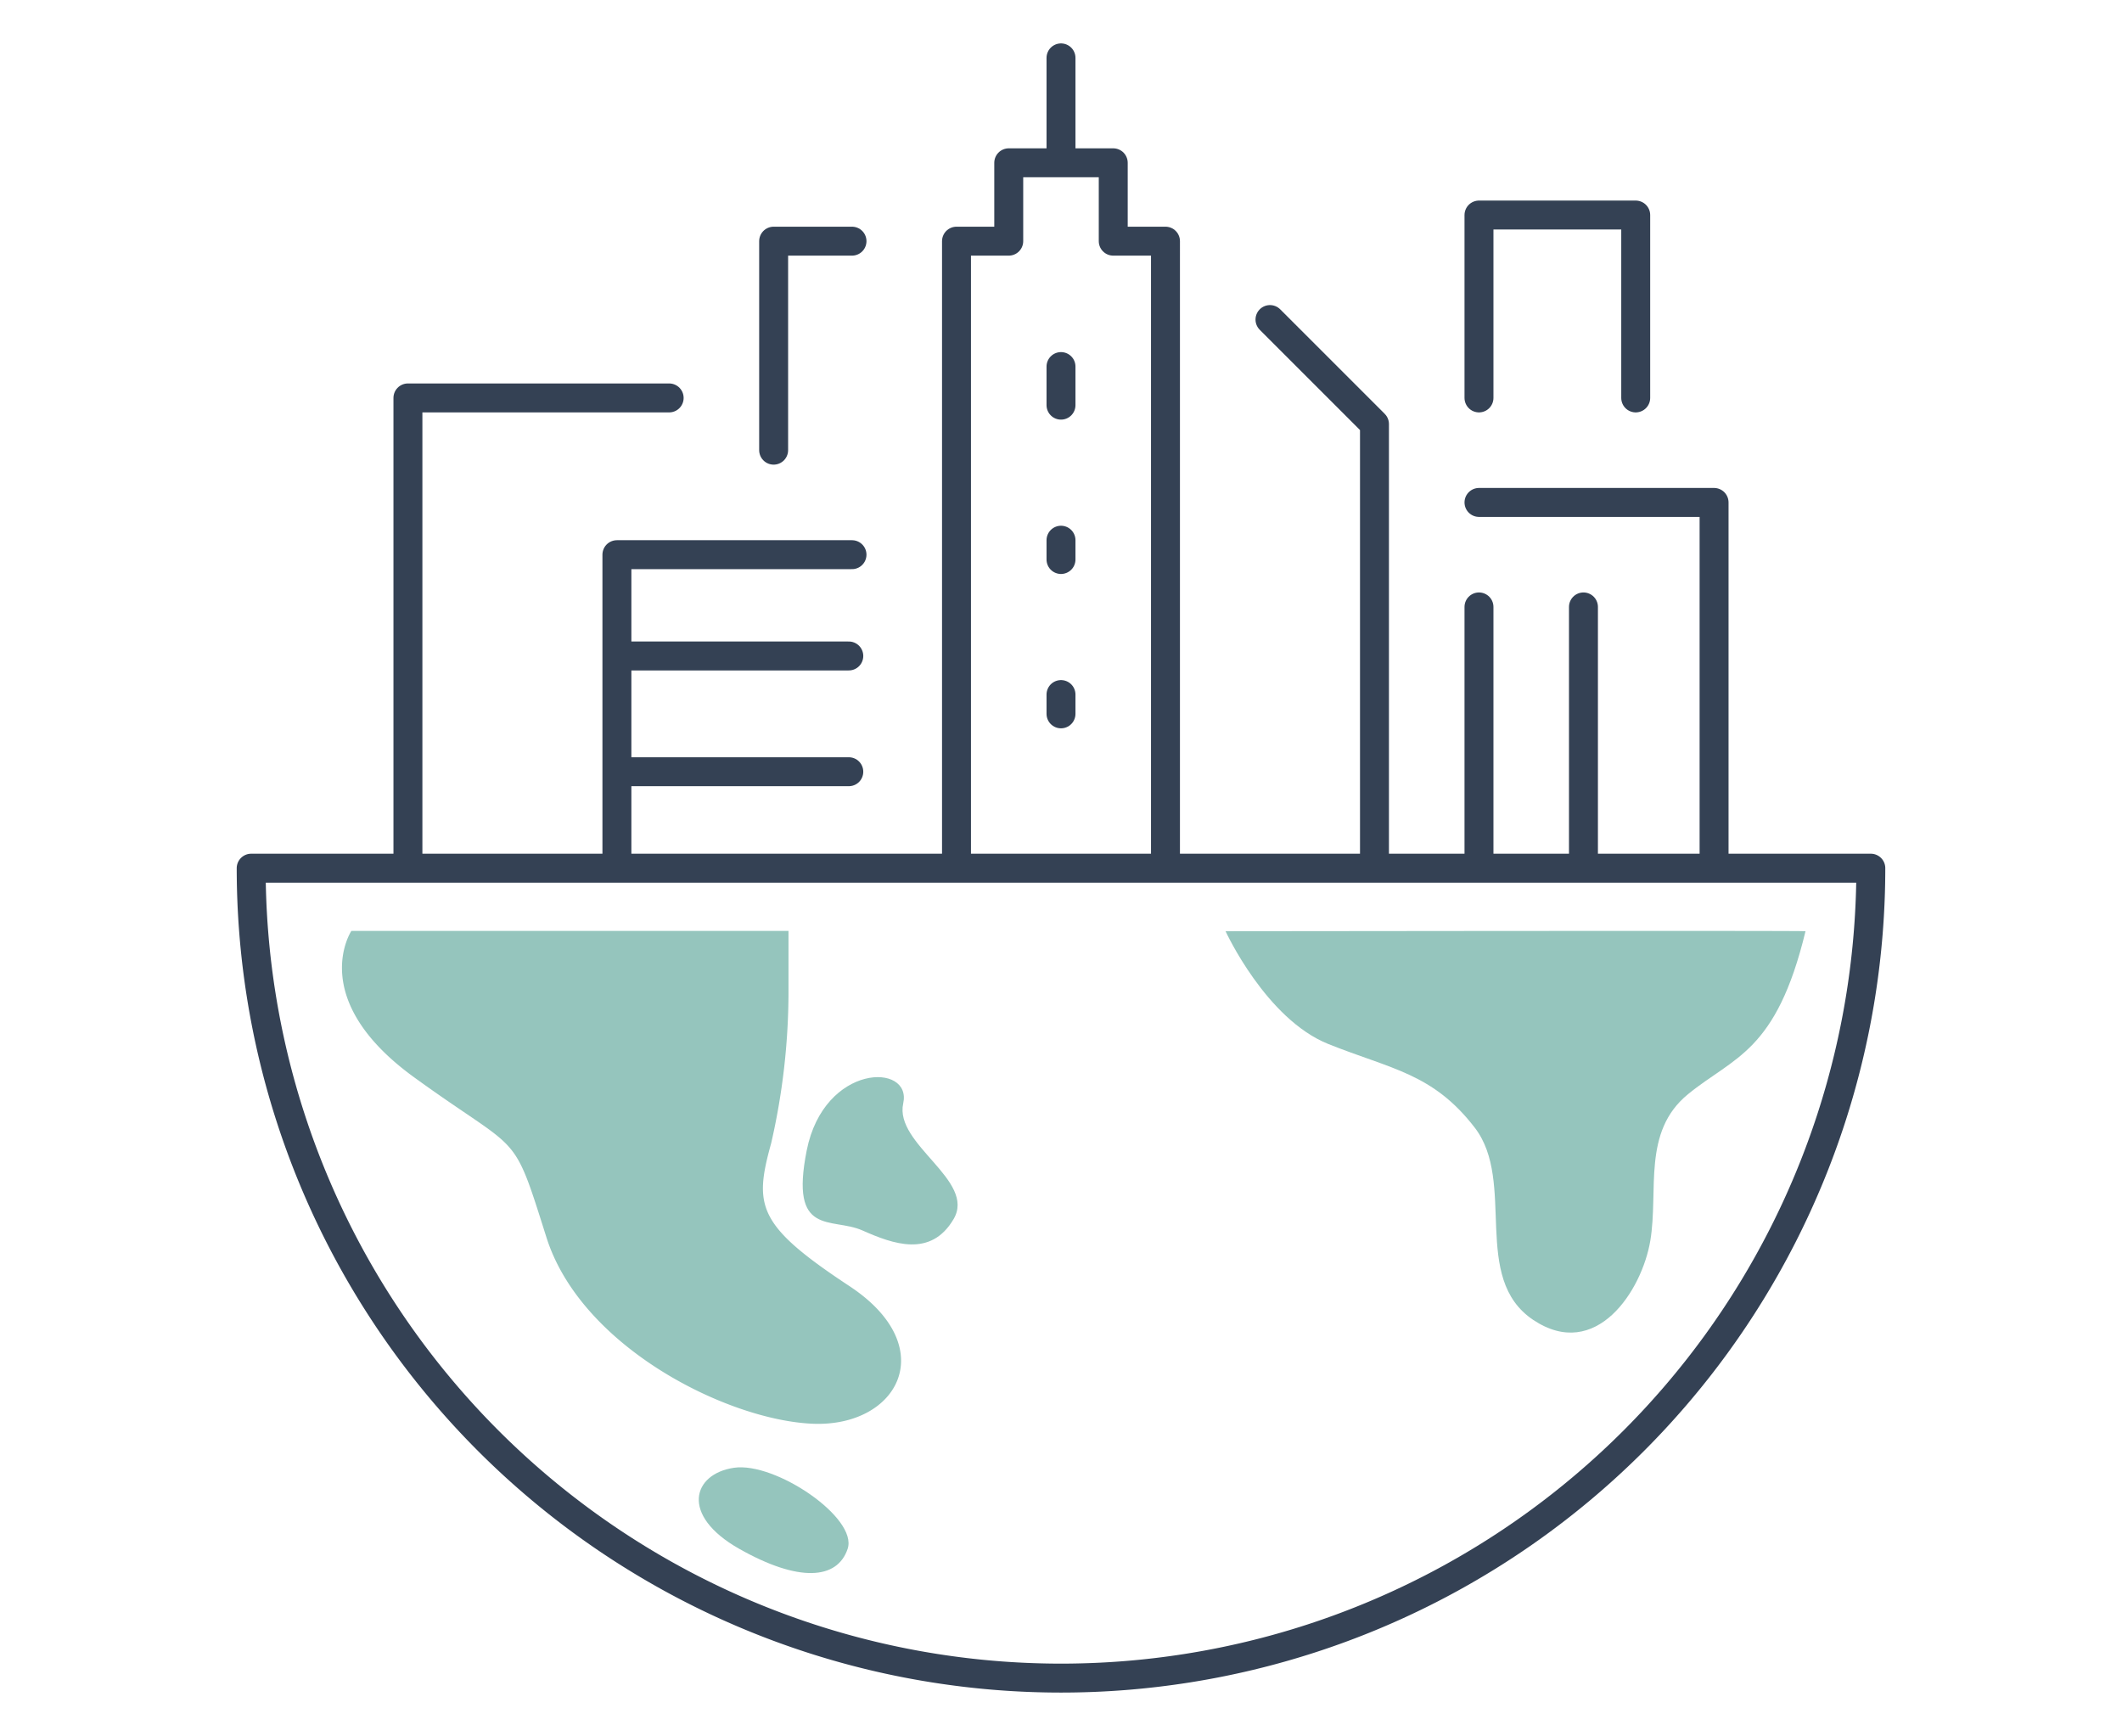 <svg xmlns="http://www.w3.org/2000/svg" xmlns:xlink="http://www.w3.org/1999/xlink" width="110" height="90" viewBox="0 0 110 90"><defs><clipPath id="a"><rect width="86" height="86" transform="translate(0.333 0.333)" fill="none" stroke="#344154" stroke-width="1.5"/></clipPath></defs><g transform="translate(8017 7077)"><g transform="translate(-8005.333 -7075.333)"><g clip-path="url(#a)"><path d="M87.958,128A41.979,41.979,0,1,1,4,128Z" transform="translate(-2.646 -84.667)" fill="none" stroke="#344154" stroke-linecap="round" stroke-linejoin="round" stroke-width="1.5"/><line y2="5" transform="translate(43.333 1.333)" fill="none" stroke="#344154" stroke-linecap="round" stroke-linejoin="round" stroke-width="1.5"/><path d="M112,56.291V24.062h2.708V20h5.417v4.062h2.708V56.291" transform="translate(-74.084 -13.229)" fill="none" stroke="#344154" stroke-linecap="round" stroke-linejoin="round" stroke-width="1.5"/><path d="M160,44l5.417,5.417v22.75" transform="translate(-105.834 -29.104)" fill="none" stroke="#344154" stroke-linecap="round" stroke-linejoin="round" stroke-width="1.5"/><path d="M192,72h12.187V90.687" transform="translate(-127 -47.625)" fill="none" stroke="#344154" stroke-linecap="round" stroke-linejoin="round" stroke-width="1.5"/><path d="M88.062,32H84V42.833" transform="translate(-55.563 -21.167)" fill="none" stroke="#344154" stroke-linecap="round" stroke-linejoin="round" stroke-width="1.5"/><path d="M72.187,80H60V95.979" transform="translate(-39.688 -52.917)" fill="none" stroke="#344154" stroke-linecap="round" stroke-linejoin="round" stroke-width="1.5"/><path d="M28,80.1V56H41.542" transform="translate(-18.521 -37.042)" fill="none" stroke="#344154" stroke-linecap="round" stroke-linejoin="round" stroke-width="1.5"/><path d="M192,37.479V28h8.125v9.479" transform="translate(-127 -18.521)" fill="none" stroke="#344154" stroke-linecap="round" stroke-linejoin="round" stroke-width="1.5"/><line x2="12" transform="translate(20.333 32.333)" fill="none" stroke="#344154" stroke-linecap="round" stroke-linejoin="round" stroke-width="1.5"/><line x2="12" transform="translate(20.333 38.333)" fill="none" stroke="#344154" stroke-linecap="round" stroke-linejoin="round" stroke-width="1.5"/><line y2="13.271" transform="translate(65 29.791)" fill="none" stroke="#344154" stroke-linecap="round" stroke-linejoin="round" stroke-width="1.5"/><line y2="13.271" transform="translate(70.416 29.791)" fill="none" stroke="#344154" stroke-linecap="round" stroke-linejoin="round" stroke-width="1.5"/><line y2="2" transform="translate(43.333 17.333)" fill="none" stroke="#344154" stroke-linecap="round" stroke-linejoin="round" stroke-width="1.5"/><line y2="1" transform="translate(43.333 26.333)" fill="none" stroke="#344154" stroke-linecap="round" stroke-linejoin="round" stroke-width="1.5"/><line y2="1" transform="translate(43.333 34.333)" fill="none" stroke="#344154" stroke-linecap="round" stroke-linejoin="round" stroke-width="1.5"/><path d="M41.875,45s2.085,4.551,5.335,5.85,5.417,1.517,7.583,4.333-.216,7.8,3.034,9.966,5.634-1.517,6.067-4.116-.434-5.633,1.95-7.583,4.577-2.166,6.094-8.45C71.93,44.961,41.875,45,41.875,45Z" transform="translate(9.989 1.6)" fill="#95c5bd"/><path d="M8.788,46.167H31.447v3.25a35.194,35.194,0,0,1-.9,7.763c-.9,3.25-.722,4.244,4.062,7.4s2.528,7.312-1.9,7.132S20.7,67.743,18.9,62.055s-1.264-4.242-6.861-8.3S8.788,46.167,8.788,46.167Z" transform="translate(-2.24 0.416)" fill="#95c5bd"/><path d="M32.947,55.708c-.9,4.514,1.294,3.444,2.889,4.152s3.544,1.417,4.725-.59-3.085-3.869-2.612-5.995S33.85,51.194,32.947,55.708Z" transform="translate(-2.795 2.25)" fill="#95c5bd"/><path d="M22.121,67.335c-2.142.313-2.811,2.455.268,4.2s5.087,1.607,5.623,0S24.263,67.022,22.121,67.335Z" transform="translate(4.262 7.075)" fill="#95c5bd"/></g></g><rect width="110" height="90" transform="translate(-8017 -7077)" fill="#ff8181" opacity="0"/></g></svg>